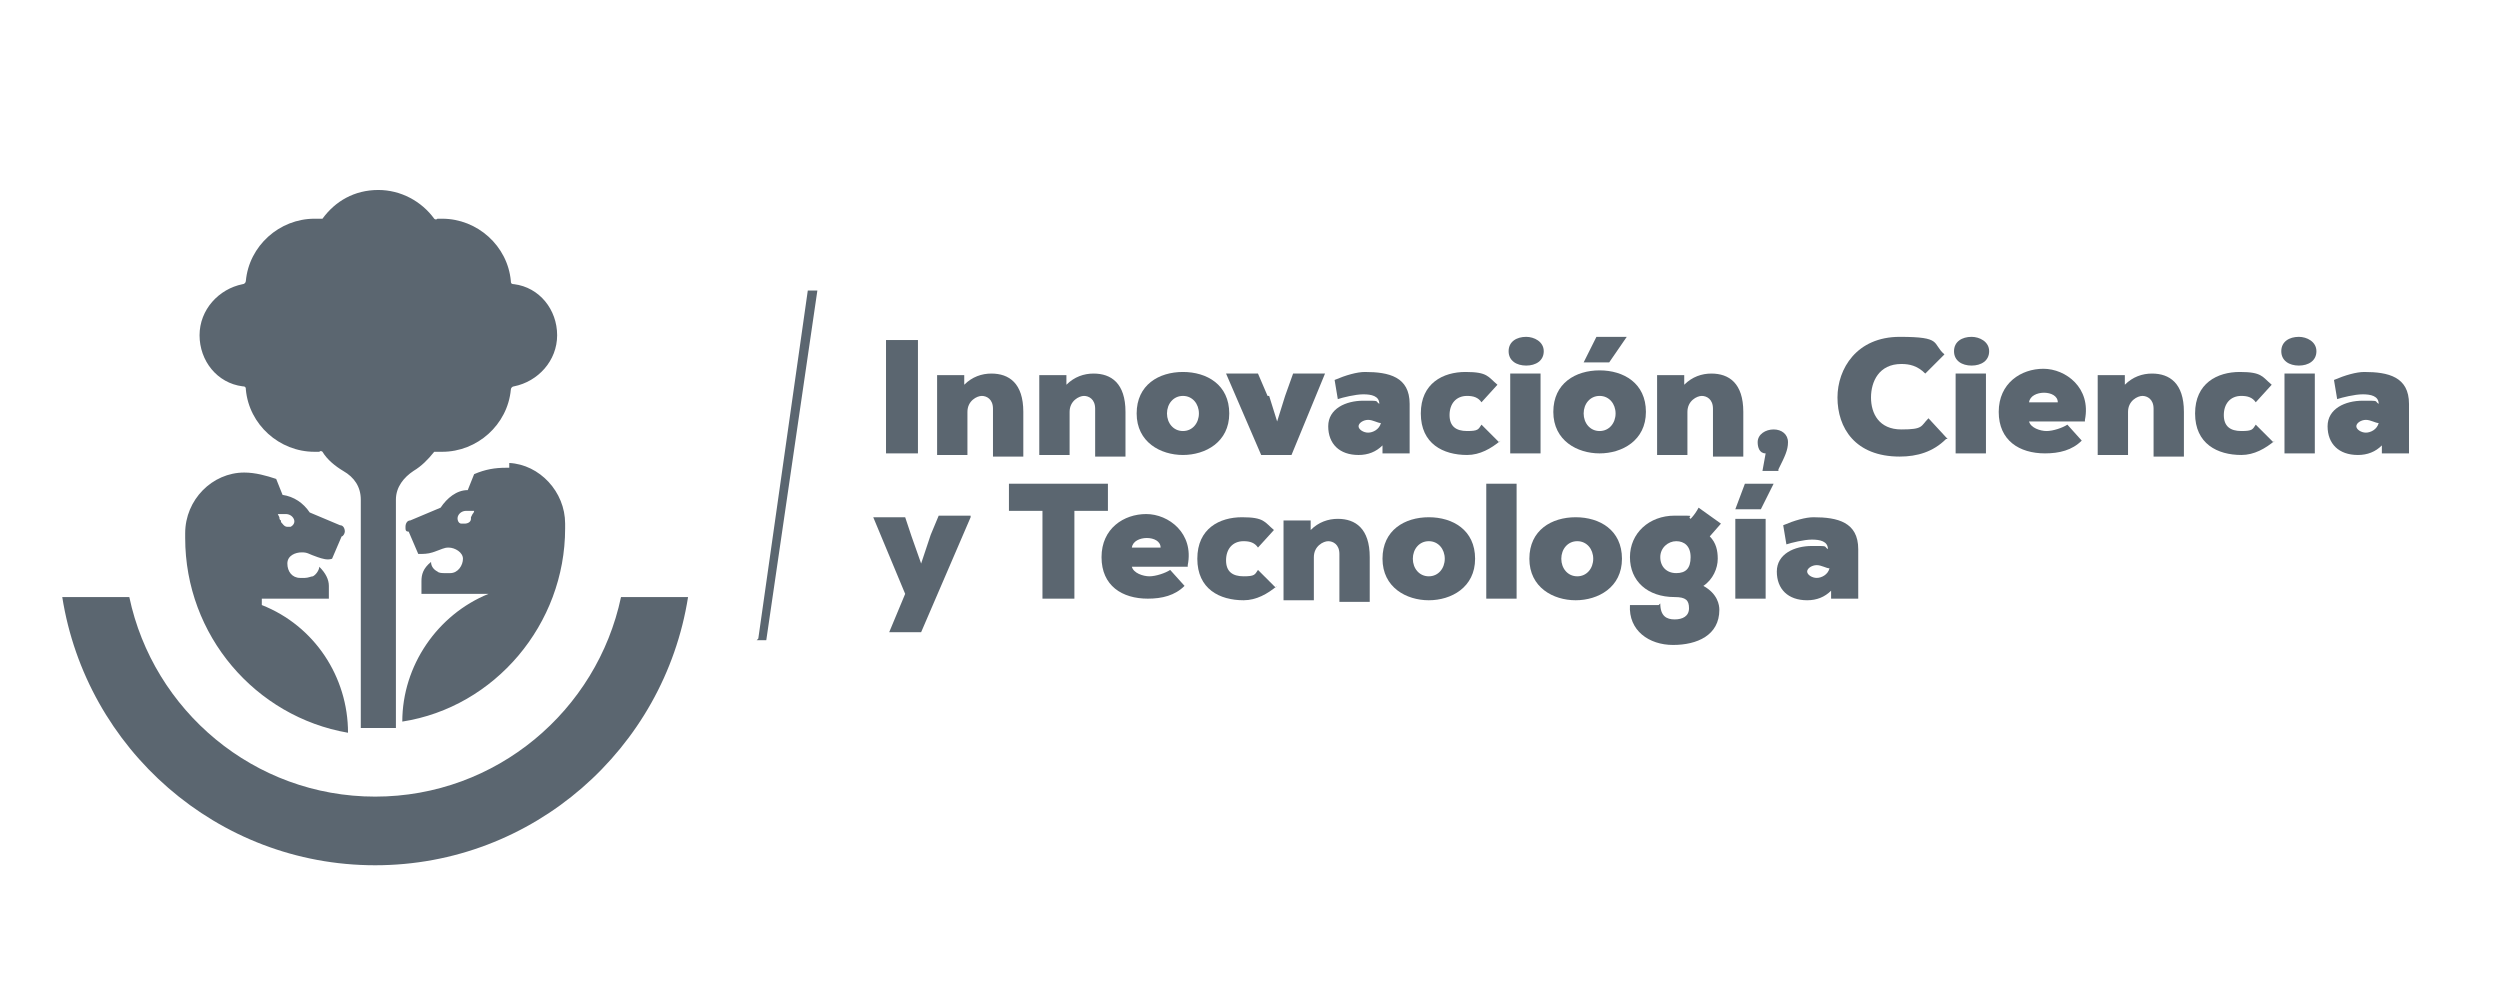 <?xml version="1.0" encoding="UTF-8"?>
<svg id="Capa_1" xmlns="http://www.w3.org/2000/svg" version="1.1" viewBox="0 0 156.6 62.1">
  <!-- Generator: Adobe Illustrator 29.5.1, SVG Export Plug-In . SVG Version: 2.1.0 Build 141)  -->
  <g>
    <path d="M55.5,28.4v-7.1h2v7.1h-2Z" fill="#5b6670"/>
    <path d="M62.2,28.4v-2.8c0-.6-.4-.8-.7-.8s-.9.3-.9,1v2.7h-1.9v-5h1.7v.6c.5-.5,1.1-.7,1.7-.7,1.1,0,2,.6,2,2.4v2.8h-1.9Z" fill="#5b6670"/>
    <path d="M68.6,28.4v-2.8c0-.6-.4-.8-.7-.8s-.9.3-.9,1v2.7h-1.9v-5h1.7v.6c.5-.5,1.1-.7,1.7-.7,1.1,0,2,.6,2,2.4v2.8h-1.9Z" fill="#5b6670"/>
    <path d="M77,25.9c0,1.8-1.5,2.6-2.9,2.6s-2.9-.8-2.9-2.6,1.4-2.6,2.9-2.6,2.9.8,2.9,2.6ZM75.1,25.9c0-.6-.4-1.1-1-1.1s-1,.5-1,1.1.4,1.1,1,1.1,1-.5,1-1.1Z" fill="#5b6670"/>
    <path d="M79.5,24.8l.5,1.6.5-1.6.5-1.4h2l-2.1,5.1h-1.9l-2.2-5.1h2l.6,1.4Z" fill="#5b6670"/>
    <path d="M88.3,25.2v3.2h-1.7v-.5c-.4.4-.9.6-1.5.6-1.2,0-1.9-.7-1.9-1.8s1.1-1.6,2.2-1.6.7,0,1,.2c0-.5-.5-.6-1-.6s-1.3.2-1.6.3l-.2-1.2c.7-.3,1.4-.5,1.9-.5,1.5,0,2.8.3,2.8,2ZM85.7,27.1c.3,0,.7-.2.8-.6-.2,0-.5-.2-.8-.2s-.6.2-.6.4.3.4.6.4Z" fill="#5b6670"/>
    <path d="M94,27.6c-.6.5-1.3.9-2.1.9-1.5,0-2.9-.7-2.9-2.6s1.4-2.6,2.8-2.6,1.4.3,2,.8l-1,1.1c-.2-.3-.5-.4-.9-.4-.7,0-1.1.5-1.1,1.2s.4,1,1.1,1,.7-.1.9-.4l1.1,1.1Z" fill="#5b6670"/>
    <path d="M95.6,21.1c.5,0,1.1.3,1.1.9s-.5.9-1.1.9-1.1-.3-1.1-.9.5-.9,1.1-.9ZM96.5,28.4v-5h-1.9v5h1.9Z" fill="#5b6670"/>
    <path d="M100.2,23.2c1.5,0,2.9.8,2.9,2.6s-1.5,2.6-2.9,2.6-2.9-.8-2.9-2.6,1.4-2.6,2.9-2.6ZM100.2,27c.6,0,1-.5,1-1.1s-.4-1.1-1-1.1-1,.5-1,1.1.4,1.1,1,1.1ZM101.9,21.1h-1.9l-.8,1.6h0c0,0,1.6,0,1.6,0l1.1-1.6h0Z" fill="#5b6670"/>
    <path d="M107.3,28.4v-2.8c0-.6-.4-.8-.7-.8s-.9.3-.9,1v2.7h-1.9v-5h1.7v.6c.5-.5,1.1-.7,1.7-.7,1.1,0,2,.6,2,2.4v2.8h-1.9Z" fill="#5b6670"/>
    <path d="M111.4,29.5h-1l.2-1.1c-.4,0-.5-.4-.5-.7,0-.5.5-.8,1-.8s.9.3.9.8-.2.9-.6,1.7Z" fill="#5b6670"/>
    <path d="M121.9,27.5c-.8.8-1.8,1.1-2.9,1.1-2.8,0-3.9-1.8-3.9-3.7,0-1.8,1.2-3.8,3.9-3.8s2,.4,2.8,1.1l-1.2,1.2c-.5-.5-1-.6-1.5-.6-1.4,0-1.9,1.1-1.9,2.1s.5,2,1.9,2,1.2-.2,1.7-.7l1.2,1.3Z" fill="#5b6670"/>
    <path d="M123.5,21.1c.5,0,1.1.3,1.1.9s-.5.9-1.1.9-1.1-.3-1.1-.9.5-.9,1.1-.9ZM124.4,28.4v-5h-1.9v5h1.9Z" fill="#5b6670"/>
    <path d="M130.6,26.4h-3.5c.1.4.7.6,1.1.6s1-.2,1.3-.4l.9,1c-.6.6-1.4.8-2.3.8-1.6,0-2.9-.8-2.9-2.6s1.4-2.7,2.8-2.7,3,1.2,2.6,3.2ZM128.9,25.2c0-.8-1.7-.8-1.8,0h1.8Z" fill="#5b6670"/>
    <path d="M134.9,28.4v-2.8c0-.6-.4-.8-.7-.8s-.9.3-.9,1v2.7h-1.9v-5h1.7v.6c.5-.5,1.1-.7,1.7-.7,1.1,0,2,.6,2,2.4v2.8h-1.9Z" fill="#5b6670"/>
    <path d="M142.5,27.6c-.6.5-1.3.9-2.1.9-1.5,0-2.9-.7-2.9-2.6s1.4-2.6,2.8-2.6,1.4.3,2,.8l-1,1.1c-.2-.3-.5-.4-.9-.4-.7,0-1.1.5-1.1,1.2s.4,1,1.1,1,.7-.1.9-.4l1.1,1.1Z" fill="#5b6670"/>
    <path d="M144,21.1c.5,0,1.1.3,1.1.9s-.5.9-1.1.9-1.1-.3-1.1-.9.5-.9,1.1-.9ZM145,28.4v-5h-1.9v5h1.9Z" fill="#5b6670"/>
    <path d="M150.9,25.2v3.2h-1.7v-.5c-.4.4-.9.6-1.5.6-1.2,0-1.9-.7-1.9-1.8s1.1-1.6,2.2-1.6.7,0,1,.2c0-.5-.5-.6-1-.6s-1.3.2-1.6.3l-.2-1.2c.7-.3,1.4-.5,1.9-.5,1.5,0,2.8.3,2.8,2ZM148.2,27.1c.3,0,.7-.2.8-.6-.2,0-.5-.2-.8-.2s-.6.2-.6.4.3.4.6.4Z" fill="#5b6670"/>
    <path d="M60.8,32.4l-3.1,7.2h-2l1-2.4-2-4.8h2l.4,1.2.6,1.7.6-1.8.5-1.2h2Z" fill="#5b6670"/>
    <path d="M65.3,32h-2.1v-1.7h6.2v1.7h-2.1v5.5h-2v-5.5Z" fill="#5b6670"/>
    <path d="M74.4,35.5h-3.5c.1.4.7.6,1.1.6s1-.2,1.3-.4l.9,1c-.6.6-1.4.8-2.3.8-1.6,0-2.9-.8-2.9-2.6s1.4-2.7,2.8-2.7,3,1.2,2.6,3.2ZM72.7,34.3c0-.8-1.7-.8-1.8,0h1.8Z" fill="#5b6670"/>
    <path d="M80,36.7c-.6.5-1.3.9-2.1.9-1.5,0-2.9-.7-2.9-2.6s1.4-2.6,2.8-2.6,1.4.3,2,.8l-1,1.1c-.2-.3-.5-.4-.9-.4-.7,0-1.1.5-1.1,1.2s.4,1,1.1,1,.7-.1.9-.4l1.1,1.1Z" fill="#5b6670"/>
    <path d="M83.9,37.5v-2.8c0-.6-.4-.8-.7-.8s-.9.3-.9,1v2.7h-1.9v-5h1.7v.6c.5-.5,1.1-.7,1.7-.7,1.1,0,2,.6,2,2.4v2.8h-1.9Z" fill="#5b6670"/>
    <path d="M92.4,35c0,1.8-1.5,2.6-2.9,2.6s-2.9-.8-2.9-2.6,1.4-2.6,2.9-2.6,2.9.8,2.9,2.6ZM90.5,35c0-.6-.4-1.1-1-1.1s-1,.5-1,1.1.4,1.1,1,1.1,1-.5,1-1.1Z" fill="#5b6670"/>
    <path d="M95,30.3v7.2h-1.9v-7.2h1.9Z" fill="#5b6670"/>
    <path d="M101.6,35c0,1.8-1.5,2.6-2.9,2.6s-2.9-.8-2.9-2.6,1.4-2.6,2.9-2.6,2.9.8,2.9,2.6ZM99.8,35c0-.6-.4-1.1-1-1.1s-1,.5-1,1.1.4,1.1,1,1.1,1-.5,1-1.1Z" fill="#5b6670"/>
    <path d="M104,37.8c0,.8.4,1,.9,1s.9-.2.9-.7-.2-.7-.9-.7c-1.7,0-2.8-1-2.8-2.5s1.2-2.6,2.8-2.6.7,0,1,.2c.2-.2.4-.5.5-.7l1.4,1-.7.8c.4.4.5.9.5,1.4,0,.6-.3,1.3-.9,1.7.9.5,1,1.2,1,1.5,0,1.6-1.4,2.2-2.9,2.2s-2.8-.9-2.7-2.5h1.8ZM104,34.9c0,.6.4,1,1,1s.9-.3.9-1-.4-1-.9-1-1,.4-1,1Z" fill="#5b6670"/>
    <path d="M108.7,37.5v-5h1.9v5h-1.9ZM111,30.3h-1.7l-.6,1.6h0c0,0,1.6,0,1.6,0l.8-1.6h0Z" fill="#5b6670"/>
    <path d="M116.4,34.3v3.2h-1.7v-.5c-.4.4-.9.6-1.5.6-1.2,0-1.9-.7-1.9-1.8s1.1-1.6,2.2-1.6.7,0,1,.2c0-.5-.5-.6-1-.6s-1.3.2-1.6.3l-.2-1.2c.7-.3,1.4-.5,1.9-.5,1.5,0,2.8.3,2.8,2ZM113.8,36.2c.3,0,.7-.2.8-.6-.2,0-.5-.2-.8-.2s-.6.2-.6.4.3.4.6.4Z" fill="#5b6670"/>
  </g>
  <polygon points="50.6 18.2 47.5 40 47.5 40 47.4 40.1 48 40.1 51.2 18.2 50.6 18.2" fill="#5b6670"/>
  <g>
    <path d="M38.9,37.4c-1.5,7.1-7.8,12.5-15.4,12.5-7.6,0-13.9-5.4-15.4-12.5H3.9c1.5,9.5,9.7,16.8,19.6,16.8h0c9.9,0,18.1-7.3,19.6-16.8h-4.2Z" fill="#5b6670"/>
    <path d="M31.9,29.3c0,0-.1,0-.2,0-.7,0-1.3.1-2,.4l-.4,1c-.7,0-1.3.5-1.7,1.1,0,0-1.9.8-1.9.8,0,0,0,0,0,0-.2,0-.3.2-.3.4s0,.3.2.3c0,0,0,0,0,0l.6,1.4c.3,0,.6,0,.9-.1.6-.2.7-.3,1-.3.4,0,.9.3.9.7s-.3.9-.8.9h-.3c-.2,0-.4,0-.5-.1-.2-.1-.4-.3-.4-.6-.5.4-.6.8-.6,1.2,0,.2,0,.5,0,.8h4.2s0,0,0,0c-3.2,1.3-5.4,4.5-5.4,8h0c5.8-.9,10.2-6.1,10.2-12.1v-.3c0-2-1.6-3.7-3.5-3.8ZM29.5,32.4s0,0,0,.1c0,.2-.2.3-.4.3,0,0-.1,0-.2,0-.2,0-.3-.3-.2-.5.1-.2.3-.3.5-.3,0,0,.3,0,.4,0s.1,0,.1,0c0,0,0,.1-.1.2ZM16.4,37.5s0,0,0,0h4.2c0-.3,0-.6,0-.8,0-.4-.2-.8-.6-1.2,0,.2-.2.5-.4.6-.1,0-.3.1-.5.1h-.3c-.5,0-.8-.4-.8-.9s.5-.7.9-.7.4.1,1,.3c.3.1.6.2.9.1l.6-1.4s0,0,0,0c.1,0,.2-.2.2-.3,0-.2-.1-.4-.3-.4,0,0,0,0,0,0,0,0-1.9-.8-1.9-.8-.4-.6-1-1-1.7-1.1l-.4-1c-.6-.2-1.3-.4-2-.4s0,0,0,0c-2,0-3.7,1.7-3.7,3.8v.3c0,6.1,4.4,11.2,10.2,12.2h0c0-3.5-2.1-6.7-5.4-8ZM17.4,32.2c0,0,0,0,.1,0s.3,0,.4,0c.2,0,.4.1.5.3.1.2,0,.4-.2.5,0,0-.1,0-.2,0-.2,0-.3-.2-.4-.3,0,0,0,0,0-.1,0,0-.1,0-.1-.2ZM24.6,45.6c-.3,0-.7,0-1,0-.3,0-.7,0-1,0v-7.8h0v-6.5c0-.8-.4-1.4-1.1-1.8-.5-.3-1-.7-1.3-1.2,0,0-.1-.1-.2,0-.1,0-.2,0-.3,0-2.2,0-4.1-1.7-4.3-3.9,0-.1,0-.2-.2-.2-1.6-.2-2.7-1.6-2.7-3.2s1.2-2.9,2.7-3.2c.1,0,.2-.1.2-.2.2-2.2,2.1-3.9,4.3-3.9s.2,0,.3,0c0,0,.2,0,.2,0,.8-1.1,2-1.8,3.5-1.8h0c1.4,0,2.7.7,3.5,1.8,0,0,.1.1.2,0,.1,0,.2,0,.3,0,2.2,0,4.1,1.7,4.3,3.9,0,.1,0,.2.2.2,1.6.2,2.7,1.6,2.7,3.2s-1.2,2.9-2.7,3.2c-.1,0-.2.1-.2.2-.2,2.2-2.1,3.9-4.3,3.9s-.2,0-.3,0c0,0-.2,0-.2,0-.4.5-.8.9-1.3,1.2-.6.4-1.1,1-1.1,1.8v6.5h0v7.8Z" fill="#5b6670"/>
  </g>
</svg>